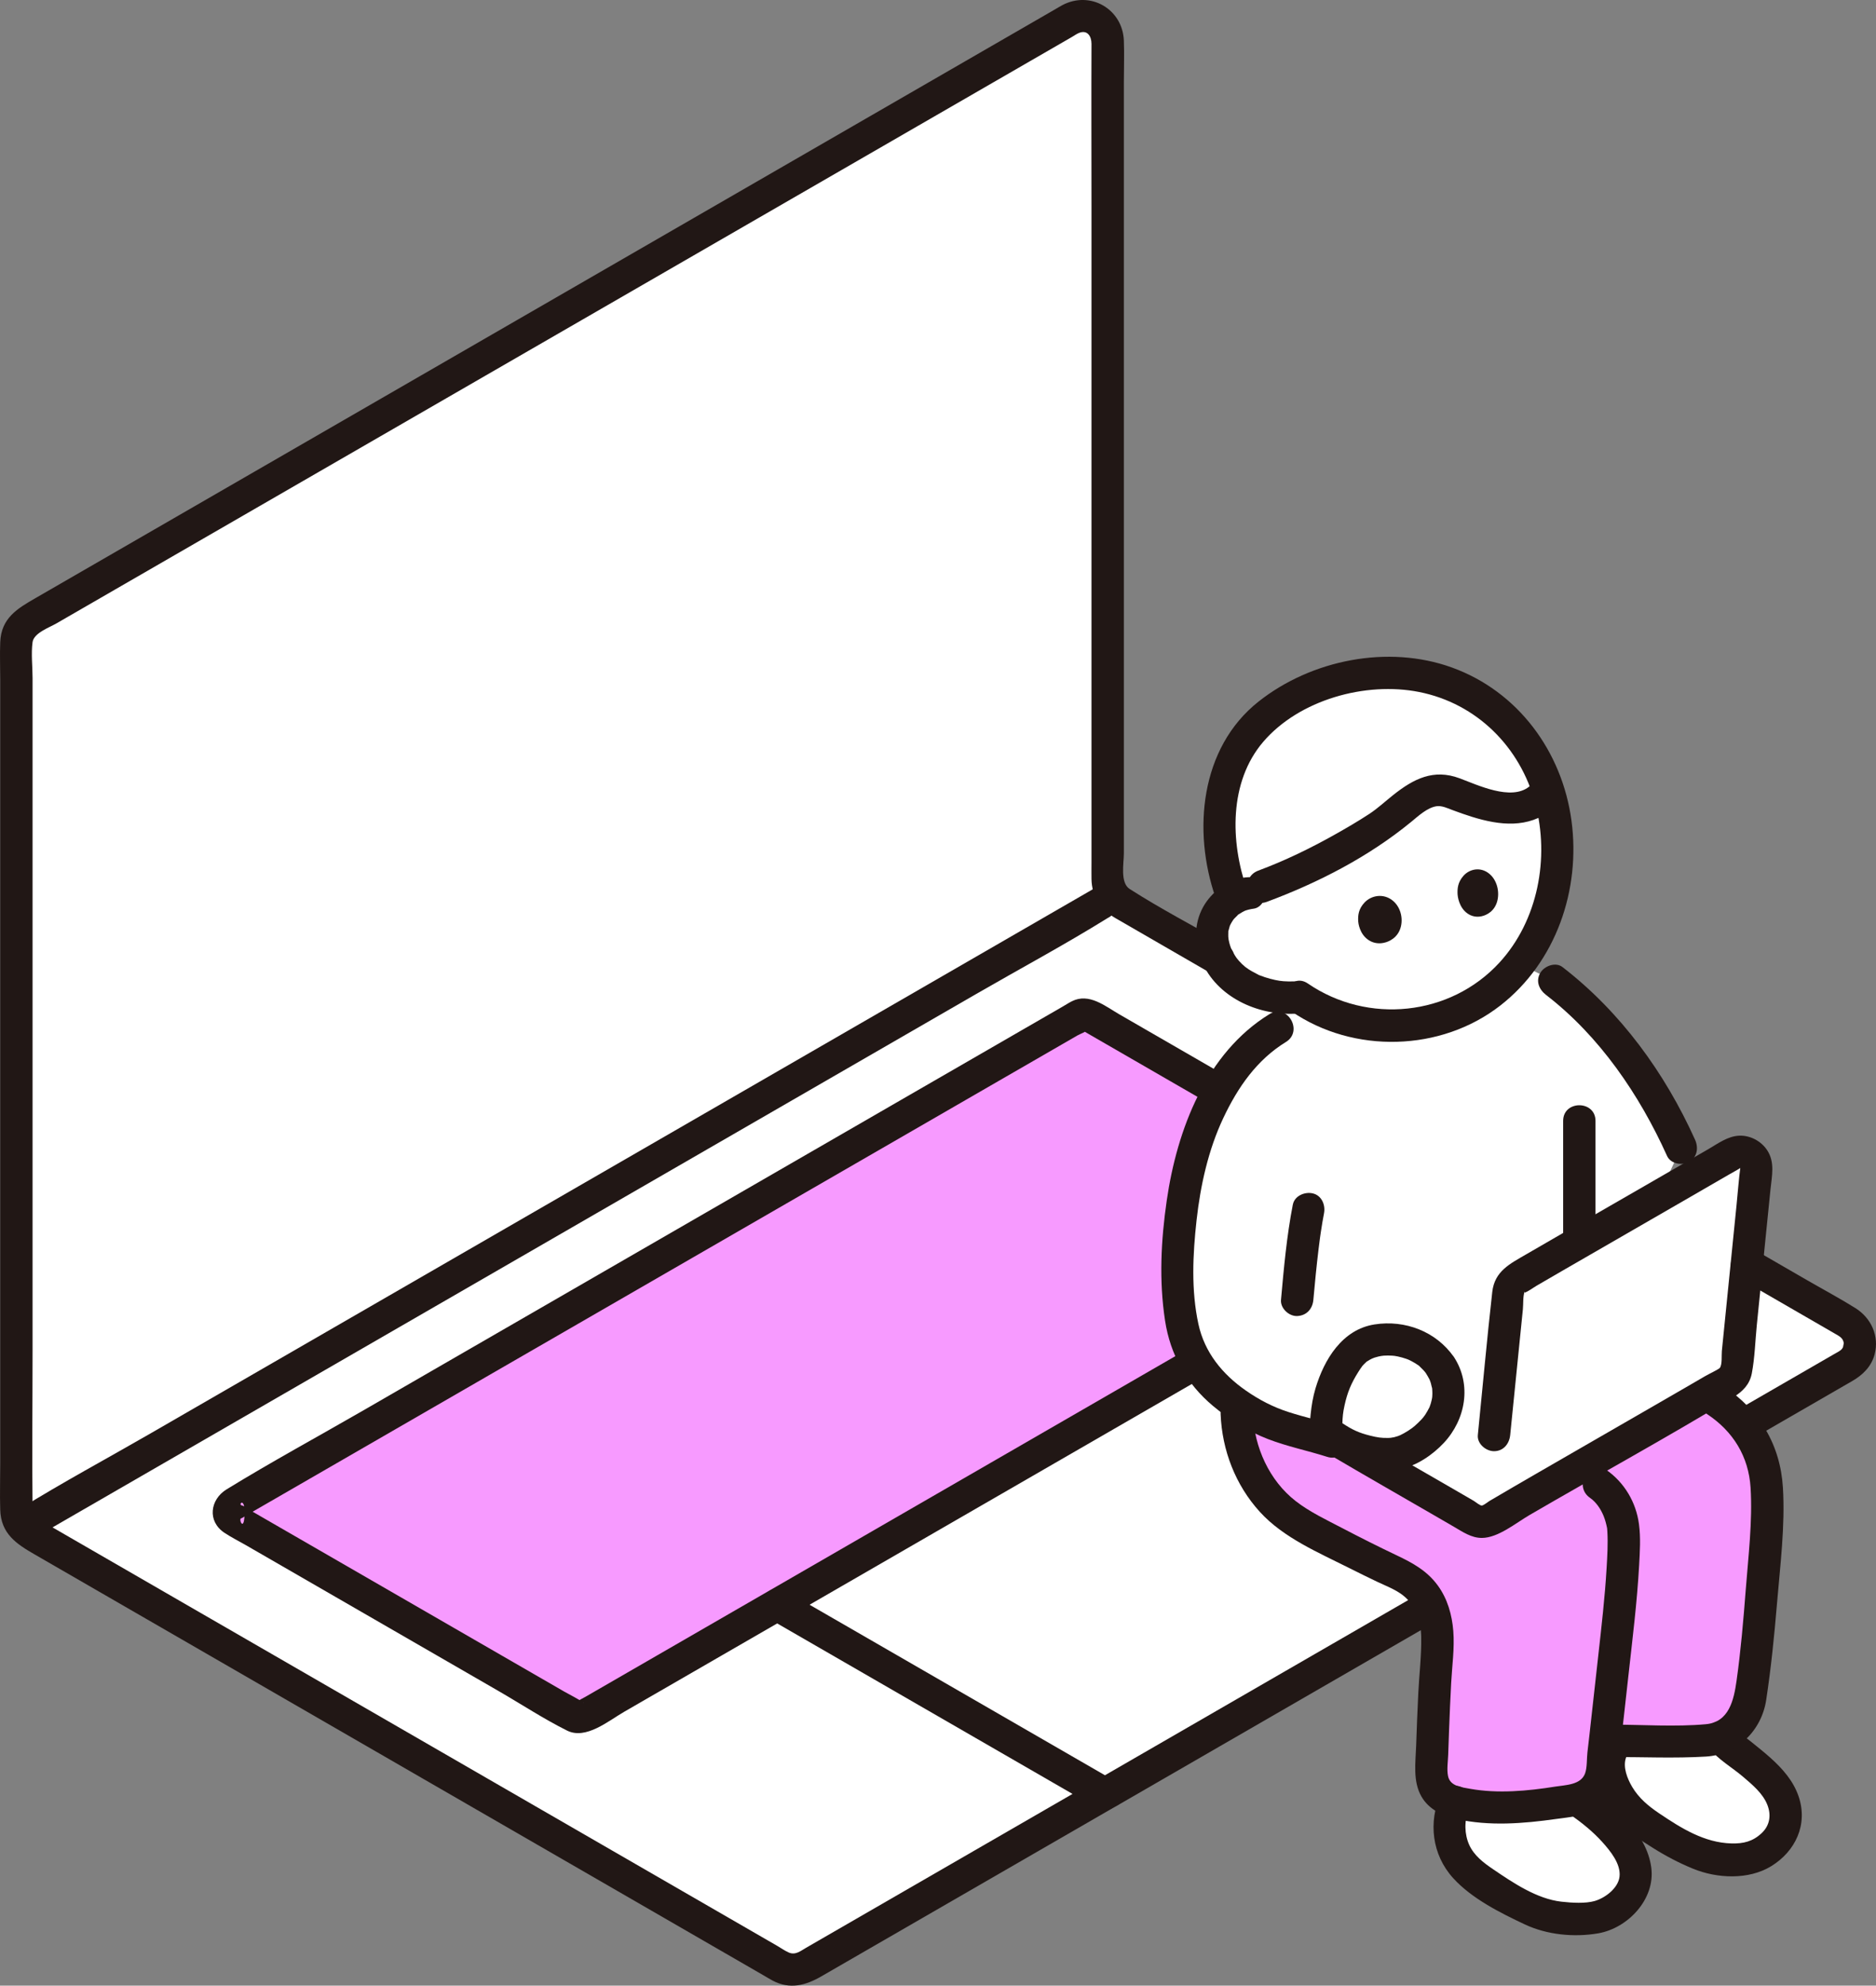 <svg id="b" xmlns="http://www.w3.org/2000/svg" width="231.902" height="245.402" viewBox="0 0 231.902 245.402"><rect x="0" y="0" width="231.902" height="245.402" fill="#808080" stroke="none"/><defs><style>.i{fill:#fcdc4a;}.i,.j,.k{stroke-width:0px;}.j{fill:#fff;}.k{fill:#211715;}</style></defs><g id="c"><g id="d"><g id="e"><path class="j" d="M2.023,186.73v-107.366c0-1.093.583-2.104,1.53-2.65L132.337,2.36c2.04-1.178,4.591.294,4.591,2.65v103.832c0,1.093.583,2.104,1.53,2.65l89.922,51.916c2.04,1.178,2.04,4.123,0,5.301l-128.784,74.353c-.947.547-2.114.547-3.06,0L3.554,189.38c-.947-.547-1.53-1.557-1.53-2.65Z"></path></g><path class="j" d="M157.95,127.049c-3.096,1.873-4.728,3.619-7.12,7.605-3.81,6.347-5.158,14.614-5.306,22.278-.041,2.105.225,4.836.62,6.905.933,4.817,3.915,8.071,8.661,10.91,2.906,1.741,6.964,2.45,9.779,3.369l.986.057,30.501-11.103,11.733-25.215c-3.584-8-9.069-15.573-15.671-20.615l-5.839-2.851-20.278,5.056-8.065,3.604Z"></path><path class="j" d="M180.726,85.167c-7.073-3.36-15.807-2.359-22.713,2.218-8.214,5.442-8.523,16.071-5.578,23.684-1.394.829-2.426,2.291-2.581,3.944-.225,2.386,1.173,4.896,3.185,6.307,2.131,1.494,5.063,2.203,7.563,1.917,6.121,4.328,14.853,4.742,21.396.982,2.01-1.155,3.8-2.677,5.301-4.441,7.095-8.34,6.968-21.939-.452-30.068-1.799-1.97-3.876-3.476-6.121-4.543Z"></path><path class="j" d="M220.105,226.863c.105-.171.193-.345.263-.52.81-2.03.25-4.34-1.38-6.15-1.54-1.72-3.37-3.02-5.42-4.73-.362-.211-.603-.473-.832-.78-.519.225-1.068.364-1.632.395-2.435.135-6.233.068-11.374.065-.382.905-.672,1.59-.672,1.59-.41.97-.08,2.9.39,3.98.72,1.64,1.97,3.26,3.59,4.4,2.36,1.65,4.75,3.16,7.47,4.18,1.02.38,3.14.66,5.33.49,1.437-.277,3.399-1.501,4.267-2.92Z"></path><path class="j" d="M200.952,234.726c.246-.282.464-.578.646-.883,1.27-2.16.36-4.42-1.15-6.43-1.573-2.094-3.407-3.548-5.591-5.062-3.616.764-10.628,1.609-15.021.338-.738,1.505-.778,3.405-.518,4.655.47,2.23,1.81,3.62,3.08,4.57,2.22,1.68,5.43,3.45,7.66,4.45,1.65.74,5.15.92,6.95.65,1.44-.217,2.932-1.127,3.944-2.287Z"></path><path class="j" d="M207.806,174.114c-7.712,4.459-18.492,10.63-23.619,13.673-.626.372-1.394.376-2.022.008-3.87-2.264-12.997-7.5-16.595-9.621l20.186-11.465c.383-3.794.721-7.147.721-7.147.064-.636.426-1.202.978-1.524,7.39-4.319,19.417-11.199,26.659-15.412,1.412-.821,3.155.306,2.99,1.931-.829,8.211-1.657,16.422-2.48,24.634-.064.634-.419,1.196-.968,1.519-1.523.897-3.55,2.074-5.85,3.404Z"></path><g id="f"><path class="i" d="M146.144,163.838c-.395-2.069-.661-4.799-.62-6.905.147-7.603,1.478-15.795,5.217-22.122l-16.203-9.355c-.309-.179-.691-.179-1,0l-104.801,60.507c-.667.385-.667,1.347,0,1.732l42.373,24.464c.309.179.691.179,1,0l75.79-43.758c-.829-1.363-1.428-2.862-1.758-4.564Z" style="fill: rgb(247, 154, 255);"></path><path class="i" d="M217.084,178.478c-1.14-2.21-2.94-4.08-5.04-5.43l-2.523.073c-.552.32-1.124.651-1.715.993-7.712,4.459-18.492,10.63-23.619,13.673-.626.372-1.394.376-2.022.008-3.87-2.264-12.997-7.5-16.594-9.621l-.986-.057c-2.815-.92-6.873-1.628-9.779-3.369-.019-.011-.035-.023-.054-.035l-1.867.054c.069,2.384.51,4.487,1.589,6.606,1.913,3.777,3.744,5.647,7.958,7.894,3.74,1.994,6.675,3.503,10.514,5.292,4.681,2.181,4.856,6.661,4.708,8.903-.409,6.194-.54,10.527-.695,15.249-.067,2.557,1.279,3.482,2.695,3.922,4.679,1.442,12.533.364,15.908-.441.461-.108.922-.5,1.246-.844.422-.441.991-1.167,1.069-1.776.202-1.695.369-3.126.52-4.432,5.822-.008,10.067.083,12.708-.064,2.569-.143,4.84-2.52,5.23-5.06,0,0,.29-1.98.31-2.1.84-6.54,1.26-12.28,1.68-19.25.2-3.46.33-7.11-1.24-10.19Z" style="fill: rgb(247, 154, 255);"></path></g></g><g id="g"><path class="k" d="M146.887,166.683c-5.712,3.298-11.424,6.596-17.137,9.893-11.233,6.485-22.466,12.97-33.699,19.456-7.899,4.56-15.797,9.12-23.696,13.68-.301.174-.649.327-.928.536-.047.035-.217.085-.239.138-.151.361,1-.157.936.046.028-.089-2.214-1.278-2.346-1.354l-13.699-7.907c-5.586-3.224-11.172-6.448-16.758-9.672l-6.315-3.645-2.027-1.17c-.319-.184-.743-.55-1.104-.637-.462-.111.358-1.031.358.782,0,2.743-.799.884-.417.816.151-.027.353-.204.484-.279l2.248-1.298c3.008-1.737,6.016-3.473,9.025-5.21,9.978-5.76,19.957-11.521,29.935-17.281,11.396-6.579,22.791-13.157,34.187-19.736,8.174-4.719,16.349-9.438,24.523-14.157l2.963-1.711c.335-.193,1.089-.448,1.326-.766.223-.297-1.09-.231-.957-.008.077.129.442.255.57.329l2.744,1.584c2.802,1.617,5.603,3.234,8.405,4.851,1.486.857,2.971,1.715,4.457,2.572,2.234,1.289,4.25-2.166,2.019-3.454-4.46-2.574-8.921-5.149-13.381-7.723-1.772-1.023-3.736-2.677-5.848-1.622-.392.196-.766.442-1.145.661-6.676,3.854-13.351,7.707-20.027,11.561-11.235,6.486-22.47,12.971-33.704,19.457-10.893,6.289-21.786,12.577-32.68,18.866-5.643,3.258-11.399,6.376-16.952,9.786-2.043,1.255-2.413,3.935-.269,5.364.846.564,1.781,1.028,2.662,1.536,4.739,2.735,9.478,5.471,14.218,8.206,5.666,3.27,11.332,6.54,16.997,9.81,2.809,1.621,5.58,3.449,8.485,4.897,2.324,1.158,5.098-1.194,7.05-2.321,4.006-2.313,8.011-4.625,12.017-6.938,11.393-6.577,22.785-13.155,34.178-19.732,8.104-4.679,16.207-9.357,24.311-14.036l1.248-.721c2.229-1.287.217-4.745-2.019-3.454h0Z"></path><path class="k" d="M137.593,219.979c-4.553-2.628-9.107-5.256-13.66-7.884-7.268-4.195-14.536-8.389-21.804-12.584-1.682-.971-3.364-1.942-5.046-2.912-2.234-1.289-4.25,2.166-2.019,3.454,4.553,2.628,9.107,5.256,13.66,7.884,7.268,4.195,14.536,8.389,21.804,12.584,1.682.971,3.364,1.942,5.046,2.912,2.234,1.289,4.25-2.166,2.019-3.454h0Z"></path><path class="k" d="M151.606,116.773c-3.976-2.296-8.104-4.431-11.967-6.91-1.197-.768-.712-3.175-.712-4.416,0-9.151,0-18.303,0-27.454s0-25.595,0-38.392c0-9.813,0-19.625,0-29.438,0-1.707.065-3.428,0-5.134-.148-3.912-4.147-6.225-7.612-4.39-.304.161-.597.345-.895.517-5.268,3.042-10.536,6.083-15.804,9.125-9.63,5.56-19.259,11.119-28.889,16.679-11.234,6.486-22.468,12.972-33.702,19.457-9.96,5.75-19.92,11.501-29.88,17.251-5.922,3.419-11.843,6.838-17.765,10.256-2.199,1.27-4.237,2.443-4.353,5.442-.06,1.544,0,3.103,0,4.648v96.785c0,1.927-.058,3.864,0,5.791.089,2.978,2.025,4.23,4.236,5.507,7.082,4.089,14.164,8.177,21.245,12.266,10.995,6.348,21.99,12.695,32.984,19.043l28.446,16.423,7.404,4.275c.391.226.777.468,1.176.679,2.125,1.123,4.086.583,5.994-.519,9.428-5.443,18.856-10.886,28.284-16.329,2.596-1.499,5.193-2.998,7.789-4.497l-1.009.273c.701,0,1.308-.439,1.891-.777l2.782-1.606,9.606-5.547c7.304-4.218,14.609-8.435,21.913-12.653l5.128-2.961c2.229-1.287.217-4.745-2.019-3.454-4.522,2.611-9.044,5.222-13.567,7.834-7.252,4.187-14.503,8.374-21.755,12.562l-4.979,2.875,1.009-.273c-1.005,0-2.166.935-2.993,1.412l-5.636,3.254c-5.368,3.099-10.736,6.198-16.104,9.297-4.069,2.349-8.138,4.698-12.207,7.048-.699.403-1.323.948-2.154.58-.488-.216-.953-.55-1.414-.817-6.819-3.937-13.639-7.874-20.458-11.811-10.808-6.239-21.615-12.479-32.423-18.718l-28.823-16.64c-2.698-1.557-5.395-3.115-8.093-4.672-.988-.57-2.239-.965-2.255-2.248-.079-6.493,0-12.992,0-19.485,0-12.121,0-24.241,0-36.362s0-23.467,0-35.201v-11.55c0-1.429-.197-3.017,0-4.437.156-1.127,2.042-1.792,2.916-2.296,2.434-1.406,4.869-2.811,7.303-4.217,8.408-4.854,16.816-9.708,25.223-14.563,10.874-6.278,21.748-12.556,32.622-18.834,10.651-6.149,21.302-12.299,31.954-18.448,7.65-4.417,15.3-8.833,22.949-13.25l5.524-3.189c.268-.155.539-.353.823-.475,1.082-.466,1.589.41,1.585,1.335-.03,6.757,0,13.515,0,20.272,0,12.281,0,24.562,0,36.843s0,22.749,0,34.124v9.891c0,.694-.013,1.389,0,2.083.04,2.18,1.136,3.779,2.985,4.847,3.892,2.247,7.784,4.495,11.675,6.742,2.233,1.29,4.25-2.166,2.019-3.454h0Z"></path><path class="k" d="M214.927,157.947c3.933,2.273,7.865,4.546,11.798,6.819.677.391,1.102.577,1.2,1.256-.013-.088-.07.403-.101.467-.121.25-.207.322-.458.494-.14.096-.298.172-.445.257l-6.496,3.751c-1.97,1.137-3.939,2.275-5.909,3.412-2.229,1.287-.217,4.745,2.019,3.454,4.146-2.394,8.293-4.788,12.439-7.183,1.299-.75,2.36-1.79,2.757-3.289.599-2.264-.429-4.503-2.374-5.718-1.934-1.209-3.961-2.289-5.936-3.431-2.159-1.248-4.318-2.496-6.477-3.743-2.233-1.291-4.249,2.165-2.019,3.454h0Z"></path><g id="h"><path class="k" d="M135.073,109.911c-4.413,2.548-8.826,5.096-13.239,7.644-10.594,6.117-21.189,12.233-31.783,18.35-12.774,7.375-25.549,14.75-38.323,22.126-11.043,6.376-22.086,12.751-33.129,19.127-5.371,3.101-10.873,6.05-16.144,9.321-.073.045-.149.086-.224.129-2.229,1.287-.217,4.745,2.019,3.454,4.413-2.548,8.826-5.096,13.239-7.644,10.594-6.117,21.189-12.233,31.783-18.35,12.774-7.375,25.549-14.75,38.323-22.126,11.043-6.376,22.086-12.751,33.129-19.127,5.371-3.101,10.873-6.05,16.144-9.321.073-.045.149-.086.224-.129,2.229-1.287.217-4.745-2.019-3.454h0Z"></path></g><path class="k" d="M194.109,224.259c1.44,1.016,2.812,2.11,3.99,3.427.97,1.085,2.282,2.677,2.098,4.25-.167,1.432-1.795,2.643-3.087,3.009-1.118.317-2.762.231-4.102.078-3.051-.348-5.98-2.339-8.467-4.028-1.166-.792-2.324-1.67-2.923-2.99-.589-1.299-.643-3.002-.053-4.314.443-.984.284-2.151-.718-2.736-.855-.5-2.291-.273-2.736.718-1.579,3.511-1.102,7.547,1.514,10.432,2.294,2.53,5.823,4.297,8.87,5.73,2.732,1.285,6.069,1.615,9.044,1.106,3.713-.635,7.097-4.245,6.585-8.12-.577-4.375-4.628-7.638-7.998-10.016-.883-.623-2.224-.158-2.736.718-.585,1-.168,2.112.718,2.736h0Z"></path><path class="k" d="M211.324,216.097c1.079,1.368,2.83,2.363,4.156,3.499,1.139.975,2.451,2.054,3.003,3.491.489,1.274.279,2.528-.709,3.46-1.103,1.04-2.262,1.319-3.743,1.279-3.35-.09-6.19-1.873-8.903-3.698-1.341-.902-2.521-1.874-3.359-3.276-.611-1.022-1.173-2.458-.783-3.587.843-2.438-3.019-3.485-3.857-1.063-1.076,3.11.846,6.748,2.924,8.96,1.226,1.304,2.799,2.287,4.304,3.236,1.569.989,3.201,1.843,4.917,2.548,2.975,1.221,6.875,1.409,9.676-.31,3.005-1.845,4.559-5.158,3.389-8.611-.652-1.927-1.991-3.437-3.481-4.775-.793-.712-1.629-1.375-2.458-2.043-.756-.609-1.646-1.173-2.248-1.937-.67-.849-2.128-.701-2.828,0-.838.838-.671,1.978,0,2.828h0Z"></path><path class="k" d="M193.228,138.528v14.712c0,2.574,4,2.578,4,0v-14.712c0-2.574-4-2.578-4,0h0Z"></path><path class="k" d="M211.034,174.775c3.206,2.119,5.127,5.236,5.363,9.089.255,4.171-.278,8.462-.598,12.62-.287,3.738-.617,7.582-1.135,11.236-.333,2.352-.913,5.111-3.793,5.371-3.816.344-7.757.054-11.582.052-2.574-.001-2.578,3.999,0,4,3.85.002,7.737.178,11.582-.052,3.867-.232,6.881-3.198,7.456-6.991.597-3.934,1.001-7.898,1.331-11.863.394-4.725,1.024-9.63.738-14.372-.322-5.327-2.908-9.611-7.345-12.543-2.154-1.423-4.159,2.039-2.019,3.454h0Z"></path><path class="k" d="M150.887,174.77c.177,4.469,1.835,8.777,4.869,12.099,2.931,3.209,7.272,5.027,11.079,6.946,1.123.566,2.253,1.121,3.388,1.663,1.077.515,2.262.947,3.21,1.688,1.589,1.241,2.218,3.195,2.252,5.155.039,2.303-.25,4.635-.363,6.936-.106,2.167-.19,4.335-.265,6.503-.072,2.071-.427,4.388.656,6.271.919,1.597,2.597,2.377,4.325,2.771,4.014.916,8.277.573,12.313.002,1.66-.235,3.713-.361,5.099-1.377.829-.607,1.554-1.45,2.005-2.373.513-1.049.517-2.279.651-3.424.414-3.529.805-7.061,1.196-10.592.5-4.519,1.067-9.034,1.319-13.576.094-1.691.205-3.42-.02-5.105-.363-2.716-1.805-5.137-4.044-6.704-2.114-1.479-4.115,1.987-2.019,3.454.786.55,1.343,1.389,1.7,2.27.192.474.32.975.421,1.475.069.34.006.008-.002-.055.019.166.028.333.037.5.085,1.496-.005,3.009-.093,4.503-.214,3.628-.633,7.234-1.034,10.845-.358,3.222-.709,6.444-1.076,9.664-.086.753-.173,1.506-.26,2.259-.091.78-.024,1.903-.3,2.628-.537,1.413-2.422,1.406-3.681,1.607-3.392.543-7.101.884-10.504.273-1.111-.199-2.495-.325-2.747-1.584-.166-.83-.008-1.783.021-2.629.033-.983.067-1.967.104-2.95.073-1.969.159-3.937.263-5.905.112-2.123.431-4.311.263-6.435-.159-2.014-.718-3.988-1.921-5.633-1.321-1.807-3.087-2.775-5.068-3.716-2.269-1.077-4.512-2.205-6.737-3.37-1.949-1.02-4.01-1.982-5.756-3.339-3.269-2.54-5.119-6.669-5.281-10.745-.101-2.565-4.102-2.578-4,0h0Z"></path><path class="k" d="M165.116,176.189c-1.922-.613-3.894-1.054-5.815-1.671s-3.638-1.508-5.299-2.665c-2.891-2.014-5.097-4.707-5.857-8.197-.914-4.201-.702-8.621-.23-12.864.478-4.294,1.452-8.693,3.304-12.616,1.789-3.788,4.133-7.188,7.74-9.399,2.191-1.343.184-4.804-2.019-3.454-7.844,4.81-11.444,14.291-12.71,23.024-.717,4.947-.968,9.917-.211,14.873.64,4.196,2.67,7.823,5.938,10.546,2.047,1.705,4.28,3.115,6.767,4.079,2.383.924,4.898,1.426,7.328,2.202,2.458.784,3.51-3.076,1.063-3.857h0Z"></path><path class="k" d="M159.811,148.883c-.753,3.874-1.11,7.836-1.46,11.763-.093,1.045.986,2.045,2,2,1.163-.052,1.9-.881,2-2,.186-2.09.39-4.178.642-6.261.054-.448.11-.895.17-1.342-.066.497.032-.224.045-.311.027-.188.054-.376.083-.564.112-.743.235-1.484.378-2.222.199-1.024-.288-2.208-1.397-2.46-.989-.225-2.247.299-2.46,1.397h0Z"></path><path class="k" d="M164.561,179.901c4.09,2.409,8.212,4.765,12.322,7.141.943.545,1.886,1.091,2.828,1.639,1.086.631,2.155,1.39,3.466,1.388,2.007-.003,4.205-1.844,5.888-2.824,8.393-4.887,16.941-9.545,25.237-14.594,1.147-.698,1.994-1.571,2.251-2.929.367-1.935.418-3.991.615-5.951.38-3.777.76-7.554,1.141-11.331.182-1.806.364-3.613.547-5.419.168-1.669.582-3.38-.413-4.878-.748-1.126-2.099-1.849-3.46-1.787-1.412.064-2.603.965-3.783,1.649-5.045,2.923-10.101,5.827-15.152,8.74-2.46,1.419-4.918,2.839-7.373,4.266-2.037,1.184-3.919,2.088-4.209,4.661-.664,5.883-1.189,11.786-1.783,17.677-.109,1.076.997,2,2,2,1.172,0,1.891-.921,2-2,.523-5.181,1.045-10.362,1.568-15.543.066-.653-.012-1.584.222-2.204-.031.082.06.137-.009.162.518-.193,1.03-.601,1.509-.88,1.05-.611,2.102-1.221,3.153-1.831,4.721-2.734,9.45-5.453,14.176-8.178,2.161-1.246,4.321-2.492,6.479-3.744.446-.259.91-.499,1.342-.779.02-.013-.005.037.005-.033-.172,1.225-.321,3.179-.472,4.671-.348,3.449-.696,6.897-1.043,10.346-.174,1.724-.347,3.449-.52,5.173-.082.821-.165,1.642-.247,2.463-.051.511.065,1.675-.251,2.084-.13.168-1.396.774-1.83,1.027-.824.48-1.649.959-2.475,1.438-1.941,1.125-3.885,2.246-5.829,3.366-4.177,2.407-8.357,4.81-12.529,7.226-1.939,1.123-3.878,2.248-5.809,3.386-.192.113-.734.556-.948.568-.242.013-.791-.461-1.001-.582-.952-.554-1.905-1.106-2.859-1.657-4.248-2.457-8.509-4.891-12.738-7.382-2.223-1.309-4.238,2.147-2.019,3.454h0Z"></path><path class="k" d="M154.12,109.879c-2.029-5.842-2.215-13.229,2.029-18.192,4.456-5.21,12.664-7.48,19.277-6.165,7.124,1.417,12.499,6.796,14.354,13.763,1.793,6.734.345,14.49-4.437,19.69-6.084,6.617-16.28,7.64-23.668,2.576-2.129-1.459-4.132,2.006-2.019,3.454,7.67,5.256,18.458,4.982,25.798-.728,6.896-5.364,9.96-14.323,8.804-22.862s-6.602-15.962-14.779-18.919c-7.897-2.856-17.382-.952-23.91,4.215-7.221,5.716-8.165,16.004-5.307,24.231.839,2.417,4.705,1.377,3.857-1.063h0Z"></path><path class="k" d="M153.923,108.44c-2.153.291-4.165,1.777-5.206,3.669-1.145,2.083-1.099,4.505-.188,6.663,1.867,4.424,6.839,6.701,11.469,6.514,1.044-.042,2.05-.89,2-2-.047-1.047-.88-2.045-2-2-.446.018-.891.015-1.337-.019-.073-.006-.724-.087-.408-.038-.21-.033-.419-.072-.626-.116-.417-.089-.83-.2-1.236-.333-.203-.066-.403-.139-.602-.215-.378-.146.029.037-.301-.135-.404-.21-.802-.415-1.184-.664-.065-.042-.572-.425-.316-.214-.151-.125-.298-.255-.439-.392s-.279-.279-.41-.425c-.006-.006-.383-.479-.183-.209-.253-.342-.475-.71-.666-1.09-.045-.087-.087-.175-.127-.264.061.149.066.159.015.028-.079-.212-.15-.426-.208-.644-.05-.185-.09-.373-.124-.562.063.35-.007-.118-.011-.224-.008-.191,0-.377.004-.568.008-.467-.087.202.027-.2.049-.174.097-.35.144-.525.082-.218.082-.227-.001-.026.037-.082.078-.163.121-.242.084-.16.177-.315.277-.465.049-.076.101-.15.155-.222-.127.168-.116.163.031-.013.13-.123.26-.254.384-.382.351-.366-.262.143.161-.135.151-.099.301-.197.459-.285.1-.055.498-.231.173-.103.392-.154.8-.247,1.217-.304,1.041-.141,1.699-1.528,1.397-2.46-.37-1.145-1.345-1.548-2.46-1.397h0Z"></path><path class="k" d="M180.181,110.559c.011.145.13,1.598,1.26,2.364.741.502,1.471.366,1.7.319.177-.036,1.324-.294,1.826-1.526.476-1.167.21-2.811-.832-3.702-1.08-.923-2.471-.642-3.24.237-.693.792-.757,1.569-.715,2.309Z"></path><path class="k" d="M167.894,113.859c.011.145.13,1.598,1.335,2.357.79.498,1.572.357,1.818.309.189-.037,1.419-.303,1.964-1.538.516-1.171.241-2.814-.868-3.699-1.15-.917-2.641-.628-3.469.256-.746.796-.819,1.575-.779,2.315Z"></path><path class="k" d="M179.716,167.698c-2.206-3.152-6.034-4.603-9.802-4.015-3.987.622-6.223,4.314-7.298,7.9-.313,1.044-.489,2.123-.602,3.206-.108,1.028-.211,2.124.314,3.065.81,1.454,2.955,2.345,4.419,2.928,1.977.788,4.241,1.152,6.346.763,2.014-.372,3.999-1.74,5.379-3.214,2.708-2.892,3.487-7.222,1.246-10.634-.592-.902-1.769-1.283-2.736-.718-.896.524-1.313,1.83-.718,2.736.158.241.293.49.431.742.058.107.169.439.018.019.053.146.107.291.153.439.076.248.112.505.18.754-.107-.395-.018-.2-.01-.068.012.21.029.417.027.627-.001.132-.013.264-.017.396-.004.127-.081.475.006.026-.052.269-.106.536-.185.799-.048.162-.106.319-.164.478.13-.356.037-.079-.002-.003-.166.319-.331.634-.532.933-.015.022-.381.503-.136.201-.103.127-.21.249-.321.37-.256.279-.534.53-.812.785-.372.341-1.212.884-1.873,1.189.242-.112-.152.059-.211.079-.161.055-.323.103-.489.143-.024.006-.661.1-.264.061-.137.014-.275.02-.413.025-.863.026-1.424-.068-2.258-.276-1.411-.352-2.221-.722-3.481-1.564-.163-.109-.329-.261-.503-.352l.376.315c.112.597.16.732.141.406.019-.062.009-.191.01-.25.027-.923.086-1.447.263-2.264.355-1.645.829-2.769,1.713-4.174.079-.125.159-.249.241-.372.019-.029.451-.613.15-.242.181-.223.386-.415.593-.612.37-.352-.314.157.129-.092.097-.054.188-.12.285-.175.145-.083.295-.157.446-.229-.403.19.05-.01.149-.042.325-.106.656-.179.992-.238-.482.085.076,0,.154-.006.174-.011.348-.017.522-.017.175,0,.35.006.525.018.15.01.528.058.168.004.349.052.694.126,1.034.22.169.047.337.099.503.156.11.038.22.078.328.12-.182-.081-.208-.091-.077-.033.312.143.616.302.908.483.12.074.234.155.352.232.318.208-.178-.187.18.151.322.304.617.61.774.834.619.884,1.75,1.294,2.736.718.875-.512,1.34-1.847.718-2.736Z"></path><path class="k" d="M191.123,122.968c6.626,5.106,11.54,12.336,14.953,19.897.444.985,1.874,1.222,2.736.718,1.013-.592,1.164-1.748.718-2.736-3.724-8.248-9.192-15.788-16.388-21.332-.856-.66-2.24-.131-2.736.718-.604,1.032-.141,2.075.718,2.736h0Z"></path><path class="k" d="M189.017,97.225c-2.235,1.78-6.349-.205-8.593-1.039-3.22-1.197-5.678.065-8.199,2.065-.985.781-1.907,1.647-2.96,2.339-1.392.914-2.84,1.755-4.291,2.57-3.037,1.705-6.173,3.225-9.438,4.44-2.392.89-1.357,4.757,1.063,3.857,6.377-2.372,12.596-5.573,17.863-9.898.857-.704,1.979-1.757,3.126-1.919.659-.093,1.364.252,1.972.479.804.301,1.607.585,2.427.839,3.405,1.056,6.913,1.444,9.86-.903.846-.673.703-2.125,0-2.828-.835-.835-1.981-.675-2.828,0h0Z"></path></g></g></svg>